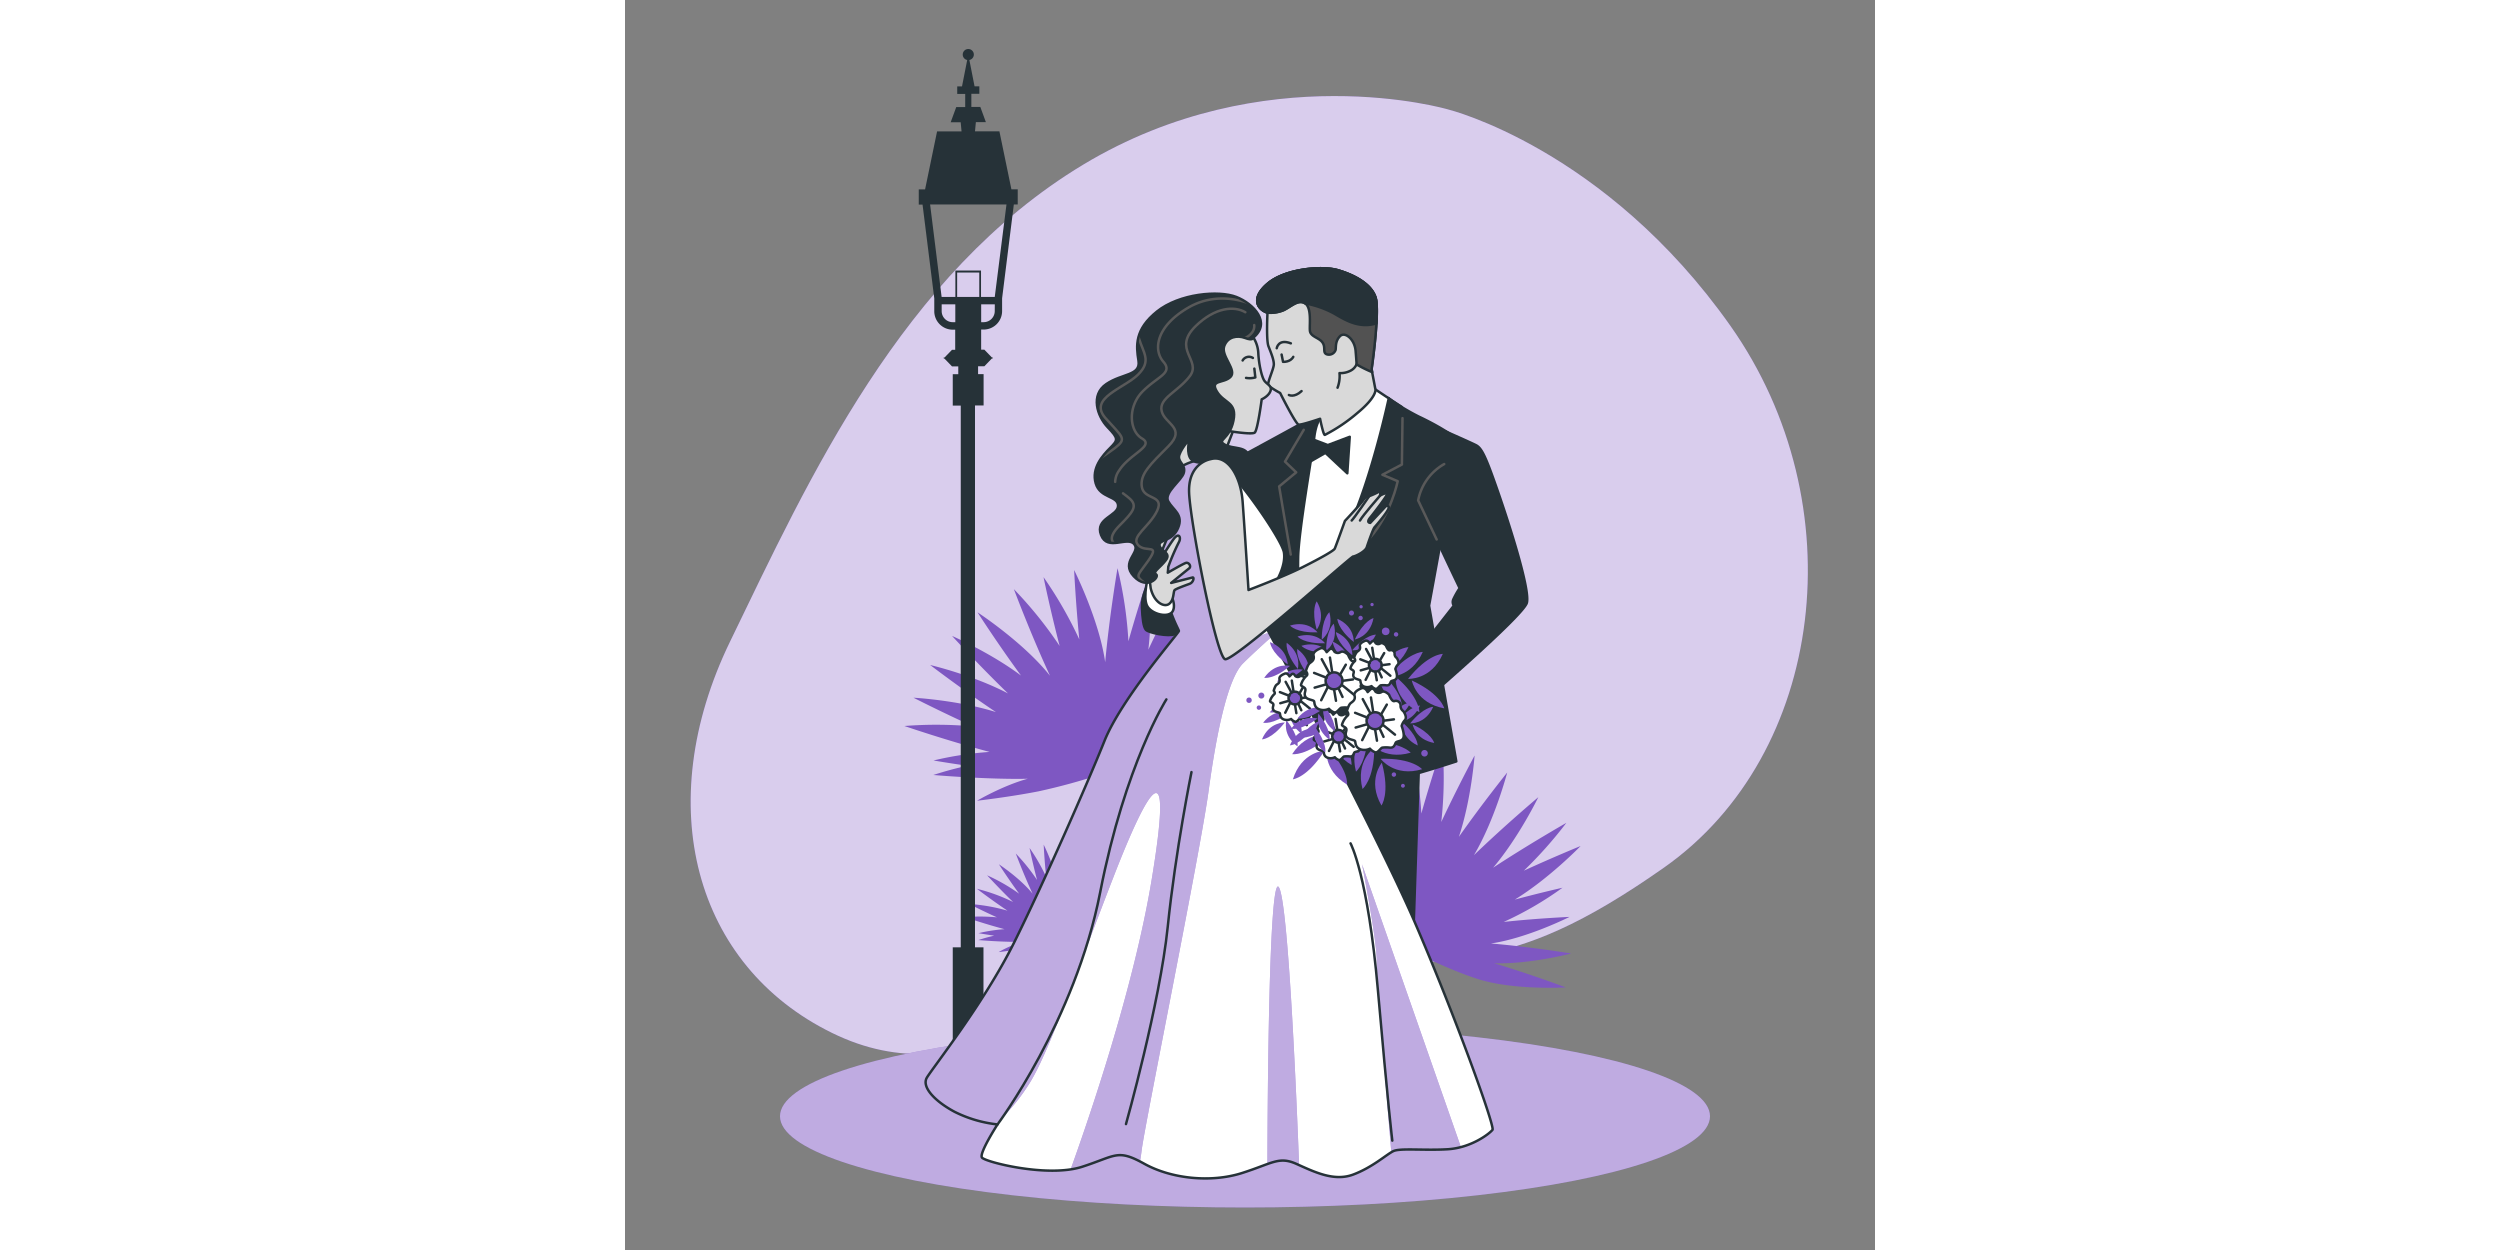<svg xmlns="http://www.w3.org/2000/svg" xmlns:xlink="http://www.w3.org/1999/xlink" width="1200px" height="600px" viewBox="0 0 500 500"><rect x="0" y="0" width="500" height="500" fill="#808080" stroke="none"/><defs><clipPath id="freepik--clip-path--inject-2"><path d="M237.33,184.84s-5.06-2.73-12.85.78S210.86,197.1,213,219.49s8.56,32.12,8.56,32.9-23,27.05-29.78,44-24.33,56.84-36.21,80.78-32.7,50.23-34.84,53.92,3.11,9.35,11.1,13.63A50.14,50.14,0,0,0,149,449.77s-7.4,11.49-6.23,13.24,26.28,8.17,40.1,3.7,14-7.2,24.91-1.17,26.67,7.59,38.94,3.7,14.79-6.81,21.8-3.7,15,7.2,22.77,4.28,13.24-8,16-9.34,12.27-.2,21.81-.78,16.93-6.42,17.91-7.79-15-45.74-31.15-83.12S256,250.05,256,250.05s-.2-9.93,2.33-13.82,6-9.93,5.26-15.18S243.56,188.15,237.33,184.84Z" style="fill:#fff;stroke:#263238;stroke-linecap:round;stroke-linejoin:round"></path></clipPath><clipPath id="freepik--clip-path-2--inject-2"><path d="M251.15,135.2s0,1.17-3.11,0-7-.58-8.37,3.31,5.25,9.54,2.53,12.26-8.37,1-5.45,5.84,8.17,4.09,6.62,11.68-6.82,7.59-3.51,9.54,9,.39,9.74,5.06.38,8.57,2.72,8.57,2.14-3.51,1-4.28,4.68-1,3.7,3.5-9.73,5.45-12.65,2.34-6.23-8.38-9.34-8.18-7.79,1-9.15-2,0-7.39,0-7.39-4.29,5.06-4.29,7.39,2.73,3.12,1.95,6.23-8.18,8-6.23,11.49,6.23,5.25,3.89,10.7-7.59,4.48-7.39,6.82,4.86,2.92,2.53,6-5.45,4.67-3.9,5.65-3.5,6.61-8.95.77,2.92-9.53.2-12.84S193,220.66,190.42,214s6.81-7.59,6.81-11.68-7.2-2.92-8.95-9,2.72-11.09,5.84-14.21,3.31-3.69-1-8.17-7-13-.58-17.33,13.82-3.31,12.85-9.34-1.56-12.46,7.39-19.66,24.73-8.57,31.73-5.84S258.74,129.17,251.15,135.2Z" style="fill:#263238;stroke:#263238;stroke-linecap:round;stroke-linejoin:round"></path></clipPath></defs><g id="freepik--background-simple--inject-2"><path d="M329.22,43.77s-73.45-21.63-146,22.12S73.73,191.21,42,256.67,27.85,386.24,82.82,413.17s92.77-18.6,170.17-24.54,98.14,3.72,162.63-41.6,76.76-145.46,26.59-216.64S329.22,43.77,329.22,43.77Z" style="fill:#7E57C2"></path><path d="M329.22,43.77s-73.45-21.63-146,22.12S73.73,191.21,42,256.67,27.85,386.24,82.82,413.17s92.77-18.6,170.17-24.54,98.14,3.72,162.63-41.6,76.76-145.46,26.59-216.64S329.22,43.77,329.22,43.77Z" style="fill:#fff;opacity:0.7"></path></g><g id="freepik--Floor--inject-2"><ellipse cx="248" cy="446.5" rx="186" ry="36.5" style="fill:#7E57C2"></ellipse><ellipse cx="248" cy="446.5" rx="186" ry="36.5" style="fill:#fff;opacity:0.5"></ellipse></g><g id="freepik--Plants--inject-2"><path d="M351.48,368.77A134.5,134.5,0,0,0,375,355.09s-8.62,1.94-19.08,4.75c13.85-8.5,26.33-21.44,26.33-21.44s-10.44,4.24-22.71,9.87a166.81,166.81,0,0,0,17-19.13s-14.83,8.44-29.29,17.94c10.3-12.15,18.08-28.21,18.08-28.21s-13.3,11.18-25.75,23.19c8.39-14.2,13.3-33.05,13.3-33.05S343,321.3,333.55,334.74c5-15,6.29-32.54,6.29-32.54s-6.75,12.53-13.33,26.59a159.26,159.26,0,0,0,.45-30.68s-4.35,12.81-8.42,27.31a161.5,161.5,0,0,0-4.39-29.17s-3.28,19.38-4.93,37.62c-2.4-17-12.42-36.88-12.42-36.88s.62,13.07,2.07,27.75a163.1,163.1,0,0,0-14.31-24.91s2.68,13.09,6.45,27.55a162.2,162.2,0,0,0-18.32-22.75s6.83,18.15,14.52,34.65c-10.67-13.42-29-25.37-29-25.37s8,12.46,17.4,25.29C263.23,330,248,323.36,248,323.36s10.59,11.57,22.38,23C256.35,339,239.23,335,239.23,335s12.61,9.64,26.32,18.83c-15.19-4.8-33-5.76-33-5.76s11,5.63,23.9,11.49a163.64,163.64,0,0,0-27.53-.17S246,365.19,263,369.71a136.46,136.46,0,0,0-22.42,3.43s5.72,1,13.56,2.1A137.19,137.19,0,0,0,240.49,379s17.08,1.47,32.64,1.55c1.67,0,3.41,0,5.16-.06-10,2.72-20.32,8.81-20.32,8.81s13-1.48,24.68-3.78a243.38,243.38,0,0,0,25.85-7.13l0,.13.08-.15.13,0c0,.16,0,.25,0,.25l.09-.29.12,0c0,.13.06.23.08.28l.91,27.19,2.75-.09-.9-26.78c6.4,3.25,19.05,9.4,29.38,12.68,14.46,4.6,35.18,3.35,35.18,3.35s-14.26-5.35-28.66-9.65c14.33.43,30.83-3.92,30.83-3.92s-16.51-2.68-32.13-4c14.65-2.13,31.45-10.63,31.45-10.63S365.06,367.31,351.48,368.77Z" style="fill:#7E57C2"></path><path d="M234.31,299.79a135.22,135.22,0,0,0,23.51-13.68s-8.62,1.94-19.08,4.75c13.85-8.5,26.33-21.45,26.33-21.45s-10.43,4.25-22.71,9.88a167.37,167.37,0,0,0,17-19.14s-14.83,8.45-29.29,18c10.31-12.16,18.08-28.21,18.08-28.21s-13.3,11.18-25.75,23.19c8.39-14.2,13.31-33.06,13.31-33.06s-9.86,12.3-19.33,25.74c5-15,6.3-32.55,6.3-32.55s-6.76,12.54-13.34,26.6a159.26,159.26,0,0,0,.45-30.68s-4.35,12.81-8.42,27.31A161.5,161.5,0,0,0,197,227.27s-3.28,19.38-4.93,37.62c-2.4-17-12.42-36.88-12.42-36.88s.62,13.07,2.07,27.75a162.51,162.51,0,0,0-14.31-24.91s2.68,13.08,6.45,27.54a162.47,162.47,0,0,0-18.32-22.74S162.35,253.8,170,270.3c-10.67-13.42-29-25.38-29-25.38s8,12.47,17.4,25.3c-12.37-9.25-27.58-15.84-27.58-15.84s10.59,11.57,22.38,23C139.18,270,122.06,266,122.06,266s12.61,9.65,26.32,18.84c-15.19-4.8-33-5.76-33-5.76s11,5.63,23.9,11.49a163.64,163.64,0,0,0-27.53-.17s17.06,5.84,34.08,10.37a135.84,135.84,0,0,0-22.42,3.42s5.72,1,13.56,2.11A137.19,137.19,0,0,0,123.32,310s17.08,1.47,32.64,1.55c1.67,0,3.41,0,5.17-.06-10,2.72-20.33,8.81-20.33,8.81s13-1.48,24.68-3.78a243.38,243.38,0,0,0,25.85-7.13l0,.13.08-.15.13-.05c0,.16,0,.26,0,.26l.09-.29.12,0,.08.28.91,27.19,2.75-.09-.9-26.78c6.4,3.25,19,9.39,29.38,12.68,14.46,4.59,35.18,3.35,35.18,3.35s-14.26-5.35-28.66-9.65c14.33.43,30.83-3.92,30.83-3.92s-16.51-2.68-32.13-4c14.65-2.13,31.45-10.63,31.45-10.63S247.89,298.32,234.31,299.79Z" style="fill:#7E57C2"></path><path d="M192.91,371.17a62.63,62.63,0,0,0,10.93-6.37s-4,.91-8.87,2.22a72.82,72.82,0,0,0,12.24-10s-4.85,2-10.56,4.59a77.44,77.44,0,0,0,7.9-8.9s-6.89,3.93-13.62,8.35A71.64,71.64,0,0,0,199.34,348s-6.18,5.2-12,10.79a70.26,70.26,0,0,0,6.18-15.38s-4.58,5.72-9,12a72.38,72.38,0,0,0,2.93-15.13s-3.14,5.83-6.21,12.36a74.24,74.24,0,0,0,.22-14.26s-2,5.95-3.92,12.7a75.46,75.46,0,0,0-2-13.57s-1.53,9-2.29,17.5c-1.12-7.93-5.78-17.15-5.78-17.15s.28,6.08,1,12.9a75.65,75.65,0,0,0-6.65-11.58s1.24,6.08,3,12.81a75.23,75.23,0,0,0-8.51-10.58s3.17,8.44,6.75,16.11c-5-6.24-13.49-11.8-13.49-11.8s3.73,5.8,8.09,11.76a74.05,74.05,0,0,0-12.82-7.36s4.92,5.38,10.4,10.68a72.15,72.15,0,0,0-14.49-5.29s5.86,4.48,12.24,8.76a71.67,71.67,0,0,0-15.34-2.68s5.09,2.62,11.11,5.34a76.83,76.83,0,0,0-12.8-.08s7.93,2.72,15.85,4.82a63.62,63.62,0,0,0-10.43,1.6s2.66.46,6.3,1c-3.6.81-6.35,1.76-6.35,1.76s8,.69,15.18.72c.78,0,1.59,0,2.4,0a45.17,45.17,0,0,0-9.45,4.09s6.05-.69,11.48-1.75a114.22,114.22,0,0,0,12-3.32v.06l0-.07.06,0v.12l0-.14.06,0,0,.14.42,12.64,1.28,0-.42-12.46a104.32,104.32,0,0,0,13.66,5.9c6.73,2.14,16.36,1.56,16.36,1.56s-6.63-2.49-13.32-4.49A59.46,59.46,0,0,0,205.46,377s-7.67-1.25-14.94-1.88c6.81-1,14.62-4.94,14.62-4.94S199.22,370.49,192.91,371.17Z" style="fill:#7E57C2"></path></g><g id="freepik--Lantern--inject-2"><path d="M157.09,81.79V75.72h-2.53l-4.8-23.2H140l.35-3.67h4l-2.22-6.07h-3.59V37.52h3.2v-3h-1.92L137.75,24a2.22,2.22,0,1,0-.87,0L134.8,34.57h-1.91v3h3.19v5.26H132.5l-2.23,6.07h4l.35,3.67h-9.79l-4.8,23.2h-2.53v6.07h1.52l4.69,37.53v5.12a7.39,7.39,0,0,0,7.37,7.38h1v8.05h-1.28l-3,3.1h-.42l.21.22-.21.21h.42l3,3.11h2.51v3.13h-2.21v12.54h3.2V378.92h-3.2v44h12.29v-44H140V162.18h3.44V149.64h-2.21v-3.13h2.51l3-3.11h.42l-.21-.21.21-.22h-.42l-3-3.1h-1.28v-8.05h1a7.39,7.39,0,0,0,7.38-7.38v-5.11l4.69-37.54Zm-26,47.08a4.43,4.43,0,0,1-4.42-4.43v-2.71h5.45v7.14h-1Zm10.62-10.09h-8.85V109h8.85Zm6.19,5.66a4.44,4.44,0,0,1-4.43,4.43h-1v-7.14h5.45Zm0-5.66h-5.49V108.21H132.15v10.57h-5.5l-4.61-37h30.55Z" style="fill:#263238"></path></g><g id="freepik--Characters--inject-2"><polygon points="317.73 301.64 315.2 378.33 278.6 310.39 317.73 301.64" style="fill:#263238;stroke:#263238;stroke-linecap:round;stroke-linejoin:round"></polygon><path d="M305.46,159.34a89.7,89.7,0,0,0,12.27,7.4c5.84,2.72,15.57,8.17,15.57,10.12s-11.68,65.4-11.68,65.4l10.9,62.3s-21.22,7-28,7.78-30.37,3.12-47.3,1.56S236,307.48,236,307.48l15.18-72.22-4.67-52.76s33.48-18.1,34.07-18.88S297.29,156.22,305.46,159.34Z" style="fill:#263238;stroke:#263238;stroke-linecap:round;stroke-linejoin:round"></path><path d="M302.93,189.9l7.79-4.09v-23c-3-1.89-5.26-3.51-5.26-3.51-8.17-3.12-24.33,3.5-24.91,4.28-.18.24-3.37,2.06-7.73,4.48L264,184.64l4.48,4.29-6.82,5.64s2.34,12.85,3.51,22.78,4.67,24.33,4.67,24.33,22.39-19.66,28-26.47,12.26-22.39,12.26-22.39Z" style="fill:#263238;stroke:#263238;stroke-linecap:round;stroke-linejoin:round"></path><path d="M311,167.27l-.24,18.54-7.79,4.09,6.11,2.58s-2.61,13.11-11.17,22.73" style="fill:none;stroke:#595959;stroke-linecap:round;stroke-linejoin:round"></path><path d="M271.5,171.93,264,184.64l4.48,4.29-6.82,5.64s3,17.92,4.63,27.24" style="fill:none;stroke:#595959;stroke-linecap:round;stroke-linejoin:round"></path><path d="M278.6,166.74s-2.14,1.75-2.92,8.37-6.23,37.37-6.42,47.88a182.46,182.46,0,0,0,.58,18.69s10.51-11.29,19.66-30.76,16-51.58,16-51.58l-5.25-3.51S281.13,162.45,278.6,166.74Z" style="fill:#fff;stroke:#263238;stroke-linecap:round;stroke-linejoin:round"></path><polygon points="281.13 178.03 272.37 174.72 271.01 186.4 280.16 181.14 288.92 189.32 289.89 174.72 281.13 178.03" style="fill:#263238;stroke:#263238;stroke-linecap:round;stroke-linejoin:round"></polygon><path d="M257,125.08s-.58,10.9.39,13.43,2.14,5.26,2.14,7.2-2.92,7.79-2.14,8.57a40,40,0,0,0,4.67,2.92s6.23,12.46,7.4,12.65,8.57-2.34,8.57-2.34,1.36,6.82,1.94,6.43a66.48,66.48,0,0,0,13-8.76c7.79-6.43,7.21-9.35,7.21-9.35l-1.56-8.17S302,124.49,300.21,119s-8.57-9-15-10.9-21-.58-28,5.26S252.9,123.72,257,125.08Z" style="fill:#d9d9d9;stroke:#263238;stroke-linecap:round;stroke-linejoin:round"></path><path d="M260.69,139.29s.58-3.89,5.65-1.95" style="fill:none;stroke:#263238;stroke-linecap:round;stroke-linejoin:round"></path><path d="M262.64,141.82l.58,2.92s2.92.19,4.09-2" style="fill:none;stroke:#263238;stroke-linecap:round;stroke-linejoin:round"></path><path d="M265.56,158s2.14,1.16,5.06-1.56" style="fill:none;stroke:#263238;stroke-linecap:round;stroke-linejoin:round"></path><path d="M292.62,145.71a5,5,0,0,1-2.34,2.53,8.63,8.63,0,0,1-4.48,1,13.17,13.17,0,0,1-.78,5.84" style="fill:none;stroke:#263238;stroke-linecap:round;stroke-linejoin:round"></path><path d="M298.65,147.66S302,124.49,300.21,119s-8.57-9-15-10.9-21-.58-28,5.26-4.29,10.32-.2,11.68a13.75,13.75,0,0,0,6.43-1c2.92-1.37,5.84-4.48,8.56-2.73s1.75,8.37,1.95,10.9S277.63,135,279,137s0,3.9,1.56,4.67a2.8,2.8,0,0,0,3.69-1.75c.2-1.17-.19-3.5,1.76-5.45s5.84,1.17,6.23,5.84.39,5.45.39,5.45a48.19,48.19,0,0,0,6.25,3.1Z" style="fill:#525252;stroke:#263238;stroke-linecap:round;stroke-linejoin:round"></path><path d="M300.55,129.36c.26-4.43.26-8.43-.34-10.32-1.76-5.45-8.57-9-15-10.9s-21-.58-28,5.26-4.29,10.32-.2,11.68a13.75,13.75,0,0,0,6.43-1c2.92-1.37,5.84-4.48,8.56-2.73a38.68,38.68,0,0,1,11.68,4.09C288,127.94,293.56,131.52,300.55,129.36Z" style="fill:#263238;stroke:#263238;stroke-linecap:round;stroke-linejoin:round"></path><path d="M328.24,172.58s9.73,4.28,12.07,5.45,3.89,4.28,8.76,18.29,13,39.52,11.68,44.78-45.16,42.82-45.16,42.82L307,273.6l24.53-31.34a2.65,2.65,0,0,1-.2-2.53,33.21,33.21,0,0,1,2.53-4.47s-14-29.2-14.6-31.73-.58-6,1.17-11.1" style="fill:#263238;stroke:#263238;stroke-linecap:round;stroke-linejoin:round"></path><path d="M324.66,215.78l-7.4-15.62a21.3,21.3,0,0,1,10.42-14.53" style="fill:none;stroke:#595959;stroke-linecap:round;stroke-linejoin:round"></path><path d="M244.34,169.27c0,.87-4.87,11.87-5.26,15.18s-19.27,7.79-19.27,7.79-.19-7.6-.19-14-.59-14.4,6-17.13S244.14,165.57,244.34,169.27Z" style="fill:#d9d9d9;stroke:#263238;stroke-linecap:round;stroke-linejoin:round"></path><path d="M250,133.25a12.71,12.71,0,0,1,3.31,7.79c.2,4.67,1.37,9.54,2.34,11.1s3.31,2.14,2.53,4.28-3.5,3.31-3.5,3.31S253.1,171.8,251.93,173s-14.4-1.17-16.74-1.76-8.95-10.31-9.34-18.68,3.89-19.28,11.09-21.81S250,133.25,250,133.25Z" style="fill:#d9d9d9;stroke:#263238;stroke-linecap:round;stroke-linejoin:round"></path><path d="M251.15,143.18a2.91,2.91,0,0,0-4.09,1" style="fill:none;stroke:#263238;stroke-linecap:round;stroke-linejoin:round"></path><path d="M251.74,147.46l.39,3.51a8.49,8.49,0,0,1-3.7.19" style="fill:none;stroke:#263238;stroke-linecap:round;stroke-linejoin:round"></path><path d="M209.11,233.89s-2.53,4.48-2.34,9,.58,7.78,1.56,9,9.15,2.92,11.68,1.75,4.28-5.06,2.92-10.31-10.52-10.9-10.52-10.9Z" style="fill:#263238;stroke:#263238;stroke-linecap:round;stroke-linejoin:round"></path><path d="M237.33,184.84s-5.06-2.73-12.85.78S210.86,197.1,213,219.49s8.56,32.12,8.56,32.9-23,27.05-29.78,44-24.33,56.84-36.21,80.78-32.7,50.23-34.84,53.92,3.11,9.35,11.1,13.63A50.14,50.14,0,0,0,149,449.77s-7.4,11.49-6.23,13.24,26.28,8.17,40.1,3.7,14-7.2,24.91-1.17,26.67,7.59,38.94,3.7,14.79-6.81,21.8-3.7,15,7.2,22.77,4.28,13.24-8,16-9.34,12.27-.2,21.81-.78,16.93-6.42,17.91-7.79-15-45.74-31.15-83.12S256,250.05,256,250.05s-.2-9.93,2.33-13.82,6-9.93,5.26-15.18S243.56,188.15,237.33,184.84Z" style="fill:#fff"></path><g style="clip-path:url(#freepik--clip-path--inject-2)"><path d="M233.45,316.34C230.18,340.5,208,449.51,206.68,460c-.21,1.73-.45,3.26-.69,4.64-9.21-4.78-10.13-2.12-23.16,2.11a28.44,28.44,0,0,1-4.58,1c7.05-19.54,25.08-71.86,32.35-115.5,9.14-54.84-1.3-37.21-15-2s-25.46,69.19-33.3,82.25a78.76,78.76,0,0,1-14.06,17.15,49.69,49.69,0,0,1-16.4-5c-8-4.28-13.24-9.93-11.1-13.63s23-30,34.84-53.92,29.4-63.84,36.21-80.78,29.78-43.21,29.78-44-6.42-10.52-8.56-32.9,3.7-30.37,11.48-33.87a17.94,17.94,0,0,1,9.3-1.71l1,4.49a115.35,115.35,0,0,0-1.3,40.47c3.26,22.19,8.48,30,8.48,30L257.61,253l.95,1.8c-3.36,3-8,7.23-11.4,10.61C241.28,271.3,236.71,292.19,233.45,316.34Zm61.36,29.38s5.88,30,5.88,38.51c0,6.77,4.14,56.67,5.83,76.64.24-.15.48-.28.69-.39,2.73-1.36,12.27-.2,21.81-.78a26.71,26.71,0,0,0,5.34-.89Zm-33.29,9.14c-4-5.7-4.5,87-4.56,110.73,4.44-1.57,7.09-2,11.52,0l1.17.53C268.59,438.47,265.28,360.23,261.52,354.86Z" style="fill:#7E57C2"></path><path d="M233.45,316.34C230.18,340.5,208,449.51,206.68,460c-.21,1.73-.45,3.26-.69,4.64-9.21-4.78-10.13-2.12-23.16,2.11a28.44,28.44,0,0,1-4.58,1c7.05-19.54,25.08-71.86,32.35-115.5,9.14-54.84-1.3-37.21-15-2s-25.46,69.19-33.3,82.25a78.76,78.76,0,0,1-14.06,17.15,49.69,49.69,0,0,1-16.4-5c-8-4.28-13.24-9.93-11.1-13.63s23-30,34.84-53.92,29.4-63.84,36.21-80.78,29.78-43.21,29.78-44-6.42-10.52-8.56-32.9,3.7-30.37,11.48-33.87a17.94,17.94,0,0,1,9.3-1.71l1,4.49a115.35,115.35,0,0,0-1.3,40.47c3.26,22.19,8.48,30,8.48,30L257.61,253l.95,1.8c-3.36,3-8,7.23-11.4,10.61C241.28,271.3,236.71,292.19,233.45,316.34Zm61.36,29.38s5.88,30,5.88,38.51c0,6.77,4.14,56.67,5.83,76.64.24-.15.48-.28.69-.39,2.73-1.36,12.27-.2,21.81-.78a26.71,26.71,0,0,0,5.34-.89Zm-33.29,9.14c-4-5.7-4.5,87-4.56,110.73,4.44-1.57,7.09-2,11.52,0l1.17.53C268.59,438.47,265.28,360.23,261.52,354.86Z" style="fill:#fff;opacity:0.5"></path></g><path d="M237.33,184.84s-5.06-2.73-12.85.78S210.86,197.1,213,219.49s8.56,32.12,8.56,32.9-23,27.05-29.78,44-24.33,56.84-36.21,80.78-32.7,50.23-34.84,53.92,3.11,9.35,11.1,13.63A50.14,50.14,0,0,0,149,449.77s-7.4,11.49-6.23,13.24,26.28,8.17,40.1,3.7,14-7.2,24.91-1.17,26.67,7.59,38.94,3.7,14.79-6.81,21.8-3.7,15,7.2,22.77,4.28,13.24-8,16-9.34,12.27-.2,21.81-.78,16.93-6.42,17.91-7.79-15-45.74-31.15-83.12S256,250.05,256,250.05s-.2-9.93,2.33-13.82,6-9.93,5.26-15.18S243.56,188.15,237.33,184.84Z" style="fill:none;stroke:#263238;stroke-linecap:round;stroke-linejoin:round"></path><path d="M149,449.77s31-41.31,41.07-92.85,26.48-77.16,26.48-77.16" style="fill:none;stroke:#263238;stroke-linecap:round;stroke-linejoin:round"></path><path d="M226.59,308.84s-6.33,31.1-9.5,61.9-16.7,78.89-16.7,78.89" style="fill:none;stroke:#263238;stroke-linecap:round;stroke-linejoin:round"></path><path d="M306.92,456.25s-1.73-14.11-5.76-60.17-10.94-58.73-10.94-58.73" style="fill:none;stroke:#263238;stroke-linecap:round;stroke-linejoin:round"></path><path d="M209.3,230.39s-2.14,8-.58,11.68,9.15,5.45,10.51,2.14-1.56-7.79-3.31-9.34S212,227.86,209.3,230.39Z" style="fill:#fff;stroke:#263238;stroke-linecap:round;stroke-linejoin:round"></path><path d="M210.27,235.26s-1.36-10.9-1.36-12.27,6.42-10.12,7.59-11.29,1.56.59,1,2-3.51,8.56-3.51,8.56v1.95s3.31-5.64,5.45-8.56,3.12-.59,2.14,1.16a91.11,91.11,0,0,0-4.28,9.93c0,.59-.19,2.34-.19,2.34s6-3.51,7.2-3.9,2.34,1.37,1.36,2.15-7.2,5.84-7.2,5.84L227,231c.78-.19.39,1.95-1.16,2.53s-5.45,1.95-6,2.53-.19,3.9-2.14,5.46S211.64,241.1,210.27,235.26Z" style="fill:#d9d9d9;stroke:#263238;stroke-linecap:round;stroke-linejoin:round"></path><path d="M251.15,135.2s0,1.17-3.11,0-7-.58-8.37,3.31,5.25,9.54,2.53,12.26-8.37,1-5.45,5.84,8.17,4.09,6.62,11.68-6.82,7.59-3.51,9.54,9,.39,9.74,5.06.38,8.57,2.72,8.57,2.14-3.51,1-4.28,4.68-1,3.7,3.5-9.73,5.45-12.65,2.34-6.23-8.38-9.34-8.18-7.79,1-9.15-2,0-7.39,0-7.39-4.29,5.06-4.29,7.39,2.73,3.12,1.95,6.23-8.18,8-6.23,11.49,6.23,5.25,3.89,10.7-7.59,4.48-7.39,6.82,4.86,2.92,2.53,6-5.45,4.67-3.9,5.65-3.5,6.61-8.95.77,2.92-9.53.2-12.84S193,220.66,190.42,214s6.81-7.59,6.81-11.68-7.2-2.92-8.95-9,2.72-11.09,5.84-14.21,3.31-3.69-1-8.17-7-13-.58-17.33,13.82-3.31,12.85-9.34-1.56-12.46,7.39-19.66,24.73-8.57,31.73-5.84S258.74,129.17,251.15,135.2Z" style="fill:#263238"></path><g style="clip-path:url(#freepik--clip-path-2--inject-2)"><path d="M248.13,124.9c-4.4-2.62-12.08-2-19.77,5.45-9.74,9.44,2.44,13.7-2.43,20.09s-12.48,8.82-11.26,14,10,6.69,2.73,14-11.56,11.26-10.65,16.43,9.13,3,6.09,9.44-10.65,10.34-7.61,13.69,9.13-.91,4,6.39-5.44,5.3,1.08,10.87" style="fill:none;stroke:#595959;stroke-linecap:round;stroke-linejoin:round"></path><path d="M248,135.2s4.05-1.66,3.69-5.18" style="fill:none;stroke:#595959;stroke-linecap:round;stroke-linejoin:round"></path><path d="M199.21,197.33c.89.68,1.84,1.35,2.67,2.11,3.35,3,1.22,5.47-3.95,10.65s-3.35,7.3.3,8.82" style="fill:none;stroke:#595959;stroke-linecap:round;stroke-linejoin:round"></path><path d="M251.49,122.13s-13.09-6.69-26.17.92-14,17-10,21.61-2.13,5.78-8.21,11.86-5.48,15.83-.31,18.87-4.87,6.09-9.13,12.79a8.18,8.18,0,0,0-1.6,4.56" style="fill:none;stroke:#595959;stroke-linecap:round;stroke-linejoin:round"></path><path d="M217.71,118.48s-14,10.65-12.17,16.74,5.17,9.13-.31,14.61-20.08,9.43-13.08,17.35,8.82,8.21,3.65,12.17-10.05,5.48-8.83,11.87" style="fill:none;stroke:#595959;stroke-linecap:round;stroke-linejoin:round"></path></g><path d="M251.15,135.2s0,1.17-3.11,0-7-.58-8.37,3.31,5.25,9.54,2.53,12.26-8.37,1-5.45,5.84,8.17,4.09,6.62,11.68-6.82,7.59-3.51,9.54,9,.39,9.74,5.06.38,8.57,2.72,8.57,2.14-3.51,1-4.28,4.68-1,3.7,3.5-9.73,5.45-12.65,2.34-6.23-8.38-9.34-8.18-7.79,1-9.15-2,0-7.39,0-7.39-4.29,5.06-4.29,7.39,2.73,3.12,1.95,6.23-8.18,8-6.23,11.49,6.23,5.25,3.89,10.7-7.59,4.48-7.39,6.82,4.86,2.92,2.53,6-5.45,4.67-3.9,5.65-3.5,6.61-8.95.77,2.92-9.53.2-12.84S193,220.66,190.42,214s6.81-7.59,6.81-11.68-7.2-2.92-8.95-9,2.72-11.09,5.84-14.21,3.31-3.69-1-8.17-7-13-.58-17.33,13.82-3.31,12.85-9.34-1.56-12.46,7.39-19.66,24.73-8.57,31.73-5.84S258.74,129.17,251.15,135.2Z" style="fill:none;stroke:#263238;stroke-linecap:round;stroke-linejoin:round"></path><path d="M234.22,183.67s-9.15,1.36-8.57,13.63,10.9,65.6,14.41,66.38,50.41-41.08,51.19-41.08,4.87-1.94,5.45-3.7,2.53-7.39,3.12-8,6.42-7.39,5.64-8.17a.84.84,0,0,0-1.36,0l-6,6.42s-1.76,0,0-2.14,6.81-8.76,6.81-9.54-2.92.78-2.92.78.58-2.14-.78-1.36a28,28,0,0,1-3.5,1.56s-1.17-.2-2.34,1.55-7.4,8.37-7.4,8.37-3.7,10.32-4.08,11.1-5.07,3.5-12.85,7.4S249.4,236,249.4,236s-1.56-24.72-2.34-35.23S241,181.72,234.22,183.67Z" style="fill:#d9d9d9;stroke:#263238;stroke-linecap:round;stroke-linejoin:round"></path><path d="M302,198.27s-7,8-8,9.93" style="fill:none;stroke:#263238;stroke-linecap:round;stroke-linejoin:round"></path><path d="M297.68,198.47s-6,8.76-7,9.73" style="fill:none;stroke:#263238;stroke-linecap:round;stroke-linejoin:round"></path><path d="M257.89,284.94s3.76,1,10.6-4.07C268.49,280.87,262.68,278.92,257.89,284.94Z" style="fill:#7E57C2"></path><path d="M255.25,289.08s3.76,1,10.6-4.06C265.85,285,260,283.07,255.25,289.08Z" style="fill:#7E57C2"></path><path d="M254.78,295.75s3.89,0,9.13-6.75C263.91,289,257.79,288.68,254.78,295.75Z" style="fill:#7E57C2"></path><path d="M269,298.57s.9-3.79-4.41-10.46C264.55,288.11,262.79,294,269,298.57Z" style="fill:#7E57C2"></path><path d="M272.72,290.05s.89-3.78-4.42-10.45C268.3,279.6,266.55,285.46,272.72,290.05Z" style="fill:#fff;stroke:#263238;stroke-linecap:round;stroke-linejoin:round"></path><path d="M270.65,293.5s.89-3.79-4.42-10.46C266.23,283,264.48,288.91,270.65,293.5Z" style="fill:#7E57C2"></path><path d="M268.92,259.61s-.89,3.79,4.42,10.46C273.34,270.07,275.1,264.2,268.92,259.61Z" style="fill:#7E57C2"></path><path d="M264.69,257.11s-.89,3.79,4.42,10.46C269.11,267.57,270.87,261.7,264.69,257.11Z" style="fill:#7E57C2"></path><path d="M258,256.86s.15,3.89,7.06,8.9C265.07,265.76,265.19,259.63,258,256.86Z" style="fill:#7E57C2"></path><path d="M255.68,271.13s3.81.77,10.3-4.76C266,266.37,260.06,264.81,255.68,271.13Z" style="fill:#7E57C2"></path><path d="M264.31,274.6s3.82.77,10.3-4.77C274.61,269.83,268.69,268.28,264.31,274.6Z" style="fill:#fff;stroke:#263238;stroke-linecap:round;stroke-linejoin:round"></path><path d="M260.8,272.65s3.81.76,10.3-4.77C271.1,267.88,265.18,266.32,260.8,272.65Z" style="fill:#7E57C2"></path><path d="M312.44,296.54s.17-3.89-6.31-9.44C306.13,287.1,305.52,293.2,312.44,296.54Z" style="fill:#fff;stroke:#263238;stroke-linecap:round;stroke-linejoin:round"></path><path d="M317.07,298.2s.16-3.89-6.31-9.44C310.76,288.76,310.14,294.86,317.07,298.2Z" style="fill:#7E57C2"></path><path d="M323.68,297.19s-.88-3.79-8.61-7.41C315.07,289.78,316.11,295.82,323.68,297.19Z" style="fill:#7E57C2"></path><path d="M323.29,282.73s-3.89,0-9.23,6.62C314.06,289.35,320.17,289.76,323.29,282.73Z" style="fill:#7E57C2"></path><path d="M314.16,281s-3.9,0-9.23,6.62C304.93,287.57,311,288,314.16,281Z" style="fill:#7E57C2"></path><path d="M318,282.21s-3.9,0-9.23,6.62C308.75,288.83,314.86,289.24,318,282.21Z" style="fill:#7E57C2"></path><path d="M310.78,282.36s.25-5.86-9.5-14.23C301.28,268.13,300.35,277.32,310.78,282.36Z" style="fill:#7E57C2"></path><path d="M317.75,284.86s.25-5.86-9.5-14.22C308.25,270.64,307.32,279.82,317.75,284.86Z" style="fill:#7E57C2"></path><path d="M327.71,283.34s-1.32-5.72-13-11.17C314.75,272.17,316.31,281.27,327.71,283.34Z" style="fill:#7E57C2"></path><path d="M327.13,261.55s-5.87-.06-13.91,10C313.22,271.52,322.44,272.15,327.13,261.55Z" style="fill:#7E57C2"></path><path d="M313.37,258.87s-5.87-.06-13.91,10C299.46,268.84,308.68,269.47,313.37,258.87Z" style="fill:#7E57C2"></path><path d="M319.12,260.76s-5.86-.05-13.9,10C305.22,270.73,314.43,271.36,319.12,260.76Z" style="fill:#7E57C2"></path><path d="M292.39,308.64s4.64-3.59,4.73-16.44C297.12,292.2,289.5,297.42,292.39,308.64Z" style="fill:#7E57C2"></path><path d="M295,315.58s4.64-3.59,4.73-16.44C299.71,299.14,292.09,304.36,295,315.58Z" style="fill:#7E57C2"></path><path d="M302.58,322.2s3.51-4.7.16-17.11C302.74,305.09,296.8,312.16,302.58,322.2Z" style="fill:#7E57C2"></path><path d="M318.84,307.69s-3.75-4.52-16.59-4.18C302.25,303.51,307.72,311,318.84,307.69Z" style="fill:#7E57C2"></path><path d="M312,295.45s-3.74-4.52-16.59-4.18C295.41,291.27,300.88,298.71,312,295.45Z" style="fill:#fff;stroke:#263238;stroke-linecap:round;stroke-linejoin:round"></path><path d="M314.27,301.07s-3.74-4.52-16.59-4.18C297.68,296.89,303.15,304.32,314.27,301.07Z" style="fill:#7E57C2"></path><path d="M270.21,295.05s5.78,1,15.29-7.68C285.5,287.37,276.49,285.32,270.21,295.05Z" style="fill:#7E57C2"></path><path d="M266.86,301.66s5.79,1,15.29-7.68C282.15,294,273.15,291.92,266.86,301.66Z" style="fill:#7E57C2"></path><path d="M267.15,311.73s5.84-.61,12.68-11.49C279.83,300.24,270.61,300.67,267.15,311.73Z" style="fill:#7E57C2"></path><path d="M288.84,313.84s.78-5.82-8.18-15C280.66,298.81,278.91,307.87,288.84,313.84Z" style="fill:#7E57C2"></path><path d="M293.2,300.51s.78-5.81-8.18-15C285,285.48,283.26,294.55,293.2,300.51Z" style="fill:#fff;stroke:#263238;stroke-linecap:round;stroke-linejoin:round"></path><path d="M290.61,306s.78-5.82-8.18-15C282.43,291,280.67,300,290.61,306Z" style="fill:#7E57C2"></path><path d="M263.61,269.6s-2.14.79-1.81,2.07-.5,1.75-1.16,2.23-1.15,2.39-1.15,2.39.82.95.17,1.43a6,6,0,0,0-1.65,2.7c0,.48,1.15.64,1.32,1.28s-.5,1.27,0,2.23,2.47.95,2.63,1.43,0,1.75,1.48,2.39a3.73,3.73,0,0,0,3-.16,3.73,3.73,0,0,0,1.64,1.11c.82.16,1.65-1.43,2.14-1.43a8.79,8.79,0,0,1,2.14,0c1.32.16,1.48-.8,1.81-1.43s1.81-.32,2.31-1.44-.5-3.66-.5-3.66a4.47,4.47,0,0,1,1-1.75c.82-.95-.49-2.7-.49-2.7a1.87,1.87,0,0,1-.83-1.6,1.39,1.39,0,0,0-1.81-1.43c-.82.32-1.64-1.91-1.64-1.91s-1.32-1.43-2.31-.8a1.47,1.47,0,0,1-1.81-.16s-.66-1.43-1.48-.63l-.82.79S264.92,268.8,263.61,269.6Z" style="fill:#fff;stroke:#263238;stroke-linecap:round;stroke-linejoin:round"></path><path d="M270.52,279.24a2.55,2.55,0,1,1-2.55-2.56A2.55,2.55,0,0,1,270.52,279.24Z" style="fill:#7E57C2;stroke:#263238;stroke-linecap:round;stroke-linejoin:round"></path><line x1="267.39" y1="276.52" x2="266.73" y2="272.24" style="fill:none;stroke:#263238;stroke-linecap:round;stroke-linejoin:round"></line><line x1="269.7" y1="277.51" x2="271.51" y2="274.38" style="fill:none;stroke:#263238;stroke-linecap:round;stroke-linejoin:round"></line><line x1="270.52" y1="280.64" x2="273.98" y2="283.43" style="fill:none;stroke:#263238;stroke-linecap:round;stroke-linejoin:round"></line><line x1="266.08" y1="281.13" x2="264.1" y2="285.08" style="fill:none;stroke:#263238;stroke-linecap:round;stroke-linejoin:round"></line><line x1="265.75" y1="278.33" x2="261.96" y2="276.85" style="fill:none;stroke:#263238;stroke-linecap:round;stroke-linejoin:round"></line><line x1="267.97" y1="281.79" x2="268.55" y2="285.25" style="fill:none;stroke:#263238;stroke-linecap:round;stroke-linejoin:round"></line><line x1="266.57" y1="277.01" x2="264.26" y2="272.73" style="fill:none;stroke:#263238;stroke-linecap:round;stroke-linejoin:round"></line><line x1="265.58" y1="280.31" x2="262.12" y2="281.29" style="fill:none;stroke:#263238;stroke-linecap:round;stroke-linejoin:round"></line><line x1="270.52" y1="279.24" x2="273.65" y2="278.83" style="fill:none;stroke:#263238;stroke-linecap:round;stroke-linejoin:round"></line><line x1="269.37" y1="281.62" x2="270.52" y2="284.09" style="fill:none;stroke:#263238;stroke-linecap:round;stroke-linejoin:round"></line><path d="M281.1,284.9s-2.14.8-1.81,2.07-.5,1.76-1.15,2.23a6,6,0,0,0-1.16,2.39s.83,1,.17,1.43a6,6,0,0,0-1.65,2.71c0,.48,1.15.64,1.32,1.27s-.5,1.28,0,2.23,2.47,1,2.63,1.44,0,1.75,1.48,2.38a3.74,3.74,0,0,0,3-.15,3.73,3.73,0,0,0,1.64,1.11c.83.16,1.65-1.43,2.14-1.43a8.81,8.81,0,0,1,2.14,0c1.32.16,1.49-.8,1.82-1.44s1.81-.31,2.3-1.43-.49-3.66-.49-3.66a4.28,4.28,0,0,1,1-1.75c.83-1-.49-2.71-.49-2.71a1.87,1.87,0,0,1-.82-1.59,1.39,1.39,0,0,0-1.81-1.43c-.83.31-1.65-1.91-1.65-1.91s-1.32-1.44-2.3-.8a1.49,1.49,0,0,1-1.82-.16s-.65-1.43-1.48-.64l-.82.8S282.42,284.11,281.1,284.9Z" style="fill:#fff;stroke:#263238;stroke-linecap:round;stroke-linejoin:round"></path><path d="M288,294.54a2.55,2.55,0,1,1-2.55-2.55A2.55,2.55,0,0,1,288,294.54Z" style="fill:#7E57C2;stroke:#263238;stroke-linecap:round;stroke-linejoin:round"></path><line x1="284.89" y1="291.83" x2="284.23" y2="287.55" style="fill:none;stroke:#263238;stroke-linecap:round;stroke-linejoin:round"></line><line x1="287.19" y1="292.81" x2="289" y2="289.69" style="fill:none;stroke:#263238;stroke-linecap:round;stroke-linejoin:round"></line><line x1="288.01" y1="295.94" x2="291.47" y2="298.74" style="fill:none;stroke:#263238;stroke-linecap:round;stroke-linejoin:round"></line><line x1="283.57" y1="296.44" x2="281.59" y2="300.39" style="fill:none;stroke:#263238;stroke-linecap:round;stroke-linejoin:round"></line><line x1="283.24" y1="293.64" x2="279.45" y2="292.16" style="fill:none;stroke:#263238;stroke-linecap:round;stroke-linejoin:round"></line><line x1="285.46" y1="297.09" x2="286.04" y2="300.55" style="fill:none;stroke:#263238;stroke-linecap:round;stroke-linejoin:round"></line><line x1="284.06" y1="292.32" x2="281.76" y2="288.04" style="fill:none;stroke:#263238;stroke-linecap:round;stroke-linejoin:round"></line><line x1="283.07" y1="295.61" x2="279.62" y2="296.6" style="fill:none;stroke:#263238;stroke-linecap:round;stroke-linejoin:round"></line><line x1="288.01" y1="294.54" x2="291.14" y2="294.13" style="fill:none;stroke:#263238;stroke-linecap:round;stroke-linejoin:round"></line><line x1="286.86" y1="296.93" x2="288.01" y2="299.4" style="fill:none;stroke:#263238;stroke-linecap:round;stroke-linejoin:round"></line><path d="M283.51,249.48s-3.06,2.4-3.06,10.93C280.45,260.41,285.48,256.91,283.51,249.48Z" style="fill:#7E57C2"></path><path d="M281.76,244.88s-3.06,2.41-3.06,10.94C278.7,255.82,283.73,252.32,281.76,244.88Z" style="fill:#7E57C2"></path><path d="M276.69,240.53s-2.31,3.13,0,11.35C276.66,251.88,280.57,247.16,276.69,240.53Z" style="fill:#7E57C2"></path><path d="M266,250.23s2.5,3,11,2.7C277,252.93,273.33,248,266,250.23Z" style="fill:#7E57C2"></path><path d="M270.56,258.32s2.51,3,11,2.7C281.59,261,277.93,256.11,270.56,258.32Z" style="fill:#7E57C2"></path><path d="M269,254.6s2.51,3,11,2.7C280.06,257.3,276.4,252.39,269,254.6Z" style="fill:#7E57C2"></path><path d="M269,287.34s3.76,1,10.6-4.06C279.64,283.28,273.83,281.33,269,287.34Z" style="fill:#7E57C2"></path><path d="M266.4,291.49s3.76,1,10.6-4.07C277,287.42,271.19,285.47,266.4,291.49Z" style="fill:#7E57C2"></path><path d="M265.93,298.16s3.89,0,9.13-6.75C275.06,291.41,268.94,291.08,265.93,298.16Z" style="fill:#7E57C2"></path><path d="M280.11,301s.9-3.79-4.41-10.46C275.7,290.51,273.94,296.38,280.11,301Z" style="fill:#7E57C2"></path><path d="M283.87,292.46s.89-3.79-4.42-10.46C279.45,282,277.7,287.87,283.87,292.46Z" style="fill:#7E57C2"></path><path d="M281.8,295.91s.89-3.79-4.42-10.46C277.38,285.45,275.63,291.32,281.8,295.91Z" style="fill:#7E57C2"></path><path d="M298.67,258.46s-3.89-.19-9.48,6.24C289.19,264.7,295.28,265.36,298.67,258.46Z" style="fill:#fff;stroke:#263238;stroke-linecap:round;stroke-linejoin:round"></path><path d="M300.37,253.85s-3.89-.19-9.49,6.24C290.88,260.09,297,260.75,300.37,253.85Z" style="fill:#7E57C2"></path><path d="M299.4,247.23s-3.8.86-7.47,8.55C291.93,255.78,298,254.79,299.4,247.23Z" style="fill:#7E57C2"></path><path d="M284.94,247.52s-.07,3.89,6.55,9.27C291.49,256.79,292,250.68,284.94,247.52Z" style="fill:#7E57C2"></path><path d="M283.1,256.64s-.07,3.89,6.55,9.27C289.65,265.91,290.11,259.8,283.1,256.64Z" style="fill:#7E57C2"></path><path d="M284.38,252.83s-.07,3.89,6.55,9.27C290.93,262.1,291.39,256,284.38,252.83Z" style="fill:#7E57C2"></path><path d="M277.83,259.52s-2.85,1.06-2.41,2.75-.65,2.33-1.53,3-1.53,3.18-1.53,3.18,1.09,1.26.22,1.9a7.94,7.94,0,0,0-2.19,3.59c0,.64,1.53.85,1.75,1.7s-.65,1.69,0,3,3.28,1.26,3.5,1.9,0,2.32,2,3.17a4.92,4.92,0,0,0,3.93-.21,5,5,0,0,0,2.19,1.48c1.09.21,2.19-1.9,2.84-1.9a11.34,11.34,0,0,1,2.85,0c1.75.21,2-1.06,2.4-1.91s2.41-.42,3.06-1.9-.65-4.86-.65-4.86a5.67,5.67,0,0,1,1.31-2.33c1.09-1.27-.66-3.59-.66-3.59a2.5,2.5,0,0,1-1.09-2.12,1.85,1.85,0,0,0-2.41-1.9c-1.09.42-2.18-2.54-2.18-2.54s-1.75-1.9-3.06-1.06a2,2,0,0,1-2.41-.21s-.87-1.9-2-.84l-1.09,1.05S279.58,258.47,277.83,259.52Z" style="fill:#fff;stroke:#263238;stroke-linecap:round;stroke-linejoin:round"></path><circle cx="283.62" cy="272.33" r="3.39" style="fill:#7E57C2;stroke:#263238;stroke-linecap:round;stroke-linejoin:round"></circle><line x1="282.86" y1="268.72" x2="281.98" y2="263.03" style="fill:none;stroke:#263238;stroke-linecap:round;stroke-linejoin:round"></line><line x1="285.92" y1="270.03" x2="288.32" y2="265.88" style="fill:none;stroke:#263238;stroke-linecap:round;stroke-linejoin:round"></line><line x1="287.01" y1="274.18" x2="291.6" y2="277.9" style="fill:none;stroke:#263238;stroke-linecap:round;stroke-linejoin:round"></line><line x1="281.11" y1="274.84" x2="278.48" y2="280.09" style="fill:none;stroke:#263238;stroke-linecap:round;stroke-linejoin:round"></line><line x1="280.67" y1="271.12" x2="275.64" y2="269.16" style="fill:none;stroke:#263238;stroke-linecap:round;stroke-linejoin:round"></line><line x1="283.62" y1="275.71" x2="284.39" y2="280.31" style="fill:none;stroke:#263238;stroke-linecap:round;stroke-linejoin:round"></line><line x1="281.76" y1="269.37" x2="278.7" y2="263.69" style="fill:none;stroke:#263238;stroke-linecap:round;stroke-linejoin:round"></line><line x1="280.45" y1="273.75" x2="275.86" y2="275.06" style="fill:none;stroke:#263238;stroke-linecap:round;stroke-linejoin:round"></line><line x1="287.01" y1="272.33" x2="291.17" y2="271.78" style="fill:none;stroke:#263238;stroke-linecap:round;stroke-linejoin:round"></line><line x1="285.48" y1="275.5" x2="287.01" y2="278.78" style="fill:none;stroke:#263238;stroke-linecap:round;stroke-linejoin:round"></line><path d="M294.23,275.49s-2.85,1.05-2.41,2.75-.65,2.32-1.53,3-1.53,3.17-1.53,3.17,1.09,1.27.22,1.9a8,8,0,0,0-2.19,3.6c0,.63,1.53.84,1.75,1.69s-.65,1.69,0,3,3.28,1.27,3.5,1.9,0,2.33,2,3.17a4.92,4.92,0,0,0,3.93-.21,5,5,0,0,0,2.19,1.48c1.09.21,2.19-1.9,2.84-1.9a11.88,11.88,0,0,1,2.85,0c1.74.21,2-1.06,2.4-1.9s2.41-.43,3.06-1.91-.65-4.86-.65-4.86a5.67,5.67,0,0,1,1.31-2.33c1.09-1.27-.66-3.59-.66-3.59a2.5,2.5,0,0,1-1.09-2.12,1.85,1.85,0,0,0-2.41-1.9c-1.09.42-2.18-2.54-2.18-2.54s-1.75-1.9-3.06-1.05a2,2,0,0,1-2.41-.22s-.87-1.9-2-.84l-1.09,1.06S296,274.43,294.23,275.49Z" style="fill:#fff;stroke:#263238;stroke-linecap:round;stroke-linejoin:round"></path><path d="M303.41,288.29A3.39,3.39,0,1,1,300,284.9,3.39,3.39,0,0,1,303.41,288.29Z" style="fill:#7E57C2;stroke:#263238;stroke-linecap:round;stroke-linejoin:round"></path><line x1="299.26" y1="284.68" x2="298.38" y2="278.99" style="fill:none;stroke:#263238;stroke-linecap:round;stroke-linejoin:round"></line><line x1="302.32" y1="285.99" x2="304.72" y2="281.84" style="fill:none;stroke:#263238;stroke-linecap:round;stroke-linejoin:round"></line><line x1="303.41" y1="290.15" x2="308" y2="293.86" style="fill:none;stroke:#263238;stroke-linecap:round;stroke-linejoin:round"></line><line x1="297.51" y1="290.8" x2="294.88" y2="296.05" style="fill:none;stroke:#263238;stroke-linecap:round;stroke-linejoin:round"></line><line x1="297.07" y1="287.09" x2="292.04" y2="285.12" style="fill:none;stroke:#263238;stroke-linecap:round;stroke-linejoin:round"></line><line x1="300.02" y1="291.68" x2="300.79" y2="296.27" style="fill:none;stroke:#263238;stroke-linecap:round;stroke-linejoin:round"></line><line x1="298.16" y1="285.34" x2="295.1" y2="279.65" style="fill:none;stroke:#263238;stroke-linecap:round;stroke-linejoin:round"></line><line x1="296.85" y1="289.71" x2="292.26" y2="291.02" style="fill:none;stroke:#263238;stroke-linecap:round;stroke-linejoin:round"></line><line x1="303.41" y1="288.29" x2="307.56" y2="287.74" style="fill:none;stroke:#263238;stroke-linecap:round;stroke-linejoin:round"></line><line x1="301.88" y1="291.46" x2="303.41" y2="294.74" style="fill:none;stroke:#263238;stroke-linecap:round;stroke-linejoin:round"></line><path d="M295.77,256.46s-2.14.79-1.81,2.07-.5,1.75-1.16,2.22a6,6,0,0,0-1.15,2.39s.82,1,.17,1.44a5.94,5.94,0,0,0-1.65,2.7c0,.48,1.15.64,1.32,1.28s-.5,1.27,0,2.22,2.47,1,2.63,1.44,0,1.75,1.48,2.39a3.78,3.78,0,0,0,3-.16,3.73,3.73,0,0,0,1.64,1.11c.83.16,1.65-1.43,2.14-1.43a8.81,8.81,0,0,1,2.14,0c1.32.16,1.48-.8,1.81-1.44s1.81-.31,2.31-1.43-.5-3.66-.5-3.66a4.39,4.39,0,0,1,1-1.75c.83-1-.49-2.71-.49-2.71a1.87,1.87,0,0,1-.82-1.59,1.39,1.39,0,0,0-1.82-1.43c-.82.32-1.64-1.91-1.64-1.91s-1.32-1.44-2.31-.8a1.48,1.48,0,0,1-1.81-.16s-.66-1.43-1.48-.64l-.82.8S297.08,255.66,295.77,256.46Z" style="fill:#fff;stroke:#263238;stroke-linecap:round;stroke-linejoin:round"></path><path d="M302.68,266.09a2.55,2.55,0,1,1-2.55-2.55A2.56,2.56,0,0,1,302.68,266.09Z" style="fill:#7E57C2;stroke:#263238;stroke-linecap:round;stroke-linejoin:round"></path><line x1="299.55" y1="263.38" x2="298.9" y2="259.1" style="fill:none;stroke:#263238;stroke-linecap:round;stroke-linejoin:round"></line><line x1="301.86" y1="264.37" x2="303.67" y2="261.24" style="fill:none;stroke:#263238;stroke-linecap:round;stroke-linejoin:round"></line><line x1="302.68" y1="267.49" x2="306.14" y2="270.29" style="fill:none;stroke:#263238;stroke-linecap:round;stroke-linejoin:round"></line><line x1="298.24" y1="267.99" x2="296.26" y2="271.94" style="fill:none;stroke:#263238;stroke-linecap:round;stroke-linejoin:round"></line><line x1="297.91" y1="265.19" x2="294.12" y2="263.71" style="fill:none;stroke:#263238;stroke-linecap:round;stroke-linejoin:round"></line><line x1="300.13" y1="268.65" x2="300.71" y2="272.1" style="fill:none;stroke:#263238;stroke-linecap:round;stroke-linejoin:round"></line><line x1="298.73" y1="263.87" x2="296.43" y2="259.59" style="fill:none;stroke:#263238;stroke-linecap:round;stroke-linejoin:round"></line><line x1="297.74" y1="267.16" x2="294.29" y2="268.15" style="fill:none;stroke:#263238;stroke-linecap:round;stroke-linejoin:round"></line><line x1="302.68" y1="266.09" x2="305.81" y2="265.68" style="fill:none;stroke:#263238;stroke-linecap:round;stroke-linejoin:round"></line><line x1="301.53" y1="268.48" x2="302.68" y2="270.95" style="fill:none;stroke:#263238;stroke-linecap:round;stroke-linejoin:round"></line><circle cx="304.28" cy="252.54" r="1.53" style="fill:#7E57C2"></circle><path d="M291.6,245.21a1,1,0,1,1-1-1A1,1,0,0,1,291.6,245.21Z" style="fill:#7E57C2"></path><path d="M309.31,253.85a.88.88,0,0,1-1.75,0,.88.88,0,1,1,1.75,0Z" style="fill:#7E57C2"></path><circle cx="298.82" cy="241.82" r="0.66" style="fill:#7E57C2"></circle><path d="M295.1,247.29a.88.88,0,0,1-1.75,0,.88.88,0,1,1,1.75,0Z" style="fill:#7E57C2"></path><path d="M295.1,242.7a.66.66,0,1,1-.66-.66A.66.66,0,0,1,295.1,242.7Z" style="fill:#7E57C2"></path><path d="M254.43,283.15a.88.88,0,0,1-1.75,0,.88.88,0,1,1,1.75,0Z" style="fill:#7E57C2"></path><path d="M255.74,278.23a1.2,1.2,0,1,1-1.2-1.2A1.2,1.2,0,0,1,255.74,278.23Z" style="fill:#7E57C2"></path><circle cx="249.62" cy="280.09" r="1.09" style="fill:#7E57C2"></circle><path d="M311.94,314.31a.77.77,0,1,1-.77-.77A.77.77,0,0,1,311.94,314.31Z" style="fill:#7E57C2"></path><path d="M308.44,309.83a.88.88,0,1,1-.88-.88A.87.87,0,0,1,308.44,309.83Z" style="fill:#7E57C2"></path><path d="M321.12,301.3a1.31,1.31,0,1,1-1.31-1.31A1.31,1.31,0,0,1,321.12,301.3Z" style="fill:#7E57C2"></path></g></svg>